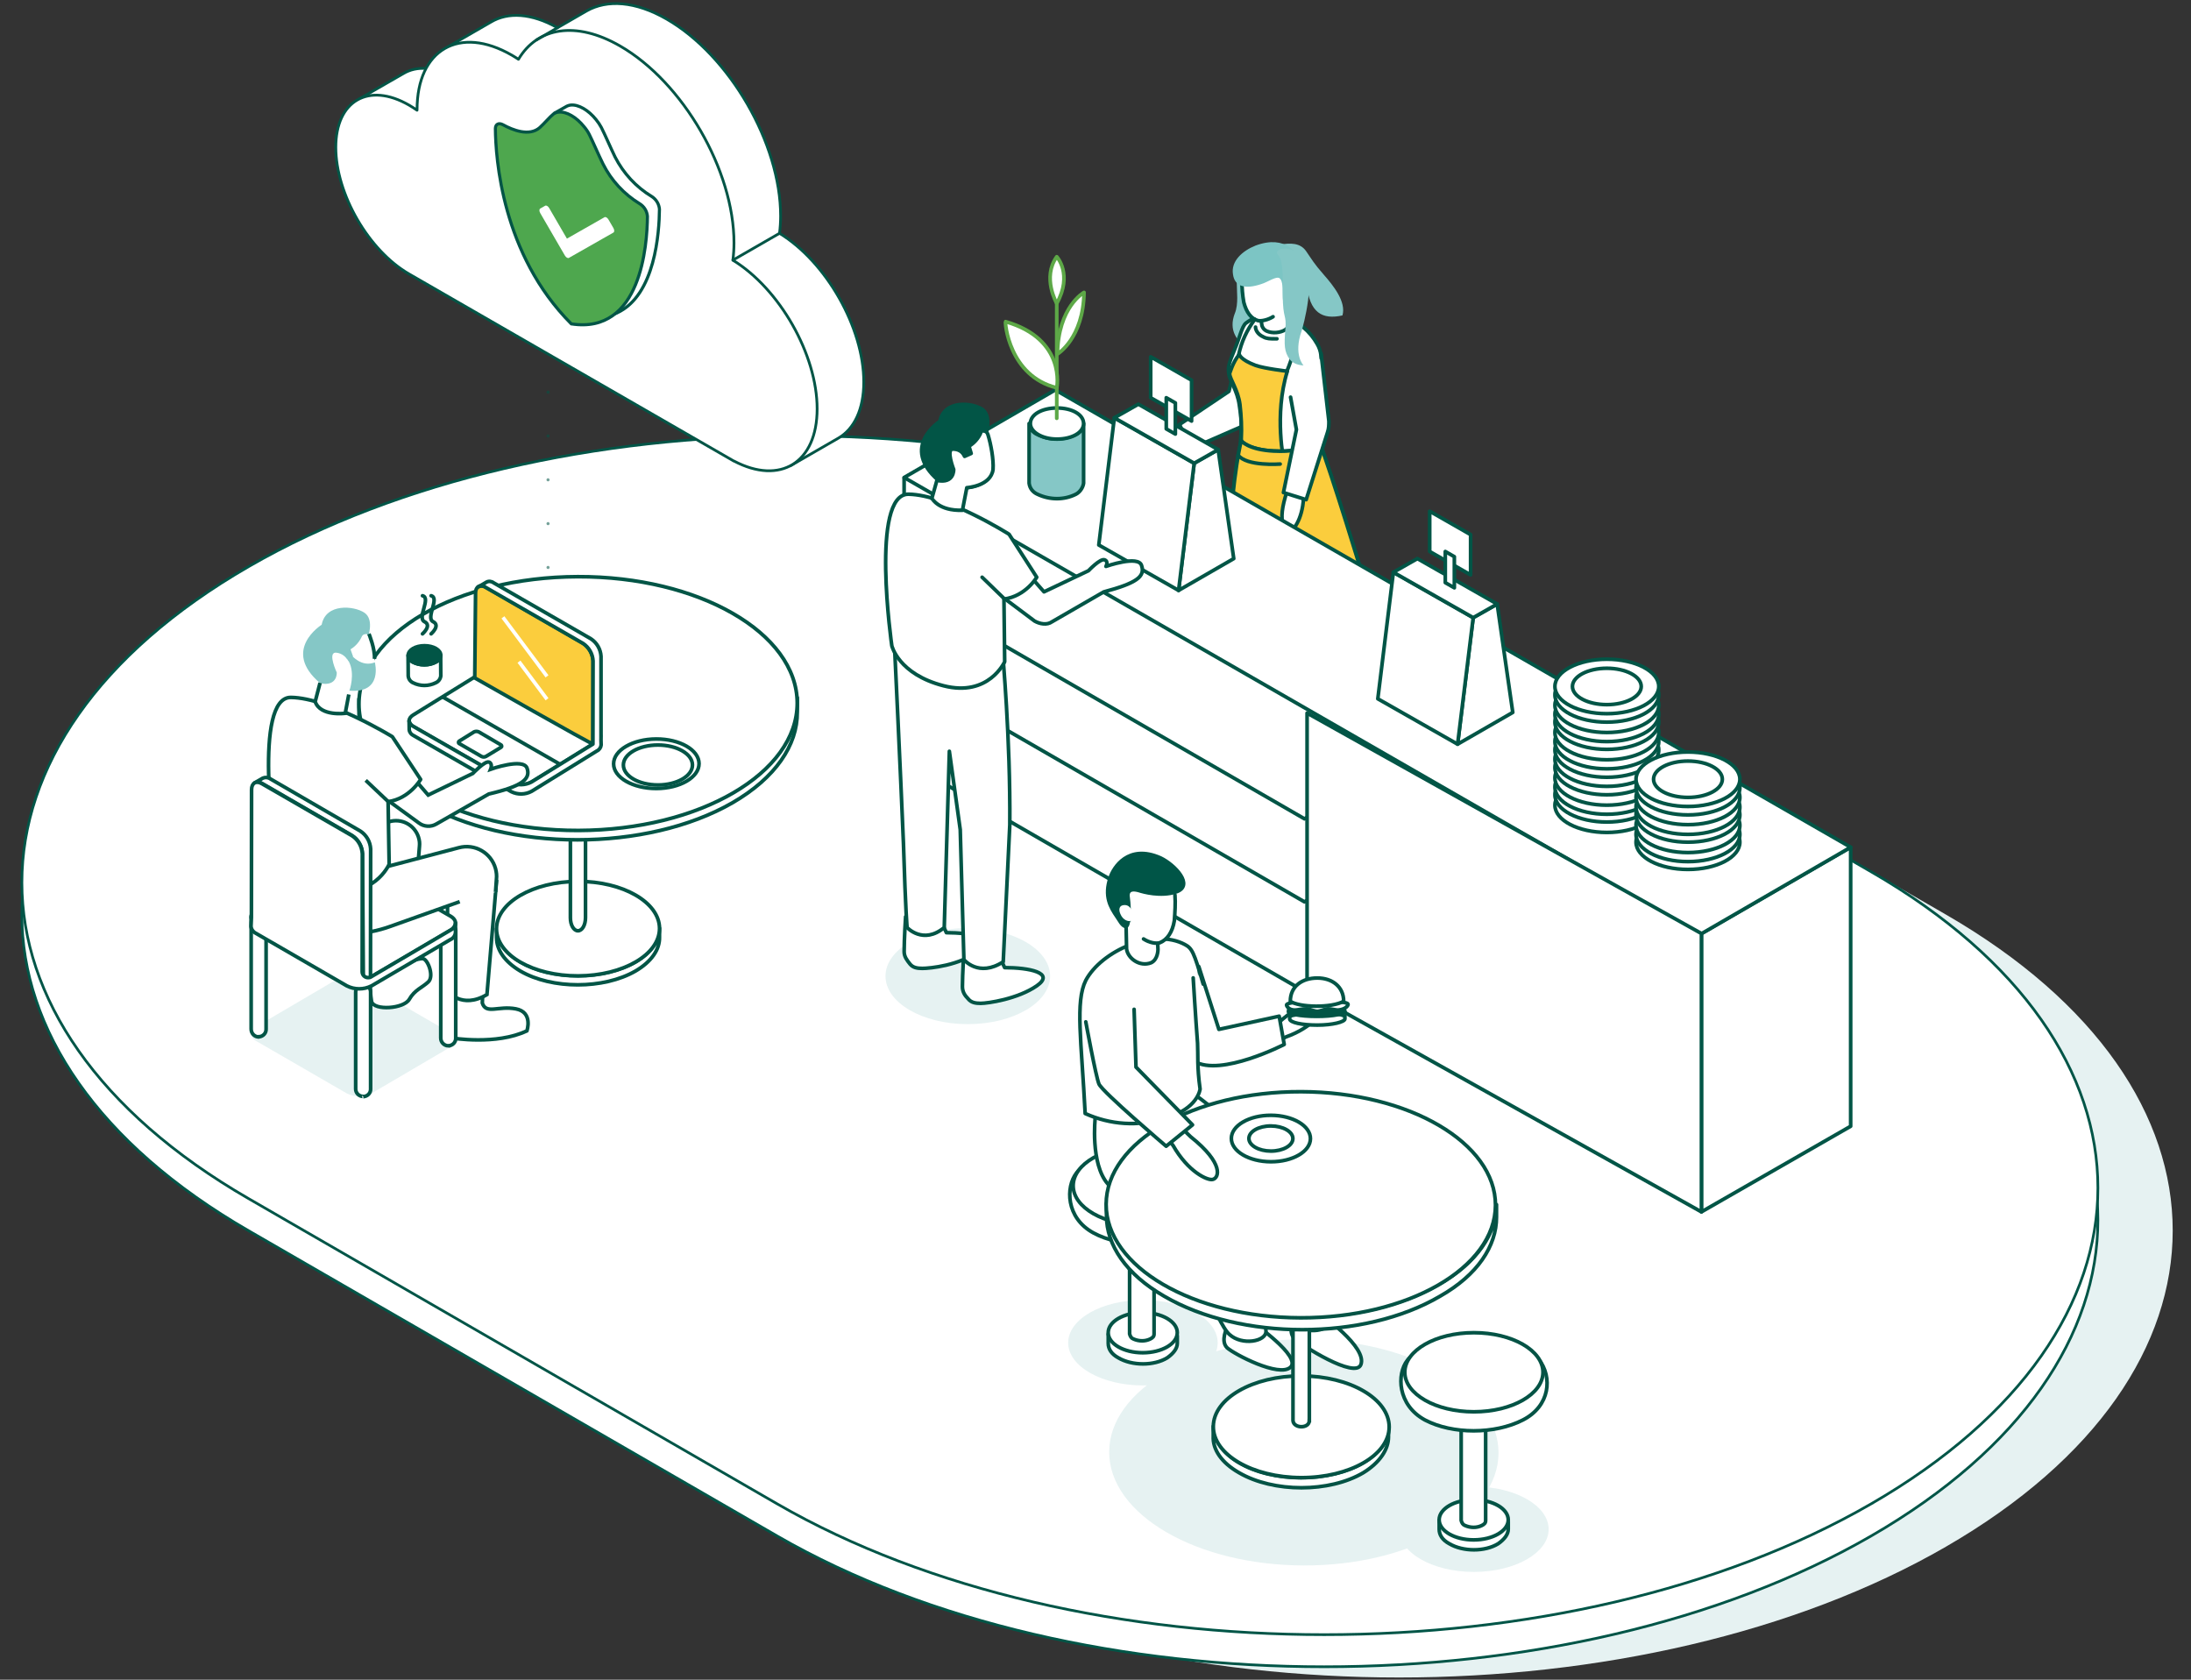 <?xml version="1.0" encoding="UTF-8"?> <svg xmlns="http://www.w3.org/2000/svg" id="Layer_2" viewBox="0 0 600 460"><rect x="0" y="0" width="600" height="460" fill="#333333" stroke="none"/><defs><style>.cls-1{fill:#5da847;}.cls-1,.cls-2,.cls-3,.cls-4,.cls-5,.cls-6,.cls-7,.cls-8,.cls-9,.cls-10,.cls-11,.cls-12,.cls-13,.cls-14,.cls-15,.cls-16,.cls-17,.cls-18,.cls-19,.cls-20,.cls-21,.cls-22,.cls-23,.cls-24{stroke-linejoin:round;}.cls-1,.cls-2,.cls-3,.cls-4,.cls-5,.cls-6,.cls-7,.cls-8,.cls-9,.cls-10,.cls-11,.cls-12,.cls-13,.cls-14,.cls-15,.cls-16,.cls-17,.cls-18,.cls-19,.cls-20,.cls-23,.cls-24{stroke-linecap:round;}.cls-1,.cls-4,.cls-8,.cls-10,.cls-12,.cls-15,.cls-25,.cls-16,.cls-17,.cls-18,.cls-26,.cls-19,.cls-21,.cls-23{stroke:#025546;}.cls-2,.cls-3,.cls-7,.cls-13,.cls-27,.cls-28,.cls-29,.cls-22{stroke:#045345;}.cls-2,.cls-30{fill:#85c7c6;}.cls-3,.cls-4,.cls-27{fill:#fbcd3d;}.cls-5{fill:#7cc5c4;stroke:#7cc5c4;}.cls-6,.cls-7,.cls-8,.cls-31,.cls-16,.cls-17,.cls-26,.cls-28,.cls-20,.cls-21,.cls-22,.cls-23,.cls-24{fill:#fff;}.cls-6,.cls-14{stroke:#5da847;}.cls-9{fill:#005547;}.cls-9,.cls-11,.cls-20,.cls-24{stroke:#005547;}.cls-10,.cls-32,.cls-25{fill:#025546;}.cls-11,.cls-12,.cls-13,.cls-14,.cls-15,.cls-18,.cls-29,.cls-33{fill:none;}.cls-15,.cls-23{stroke-width:.75px;}.cls-34{fill:#e6f2f2;}.cls-25{stroke-miterlimit:10;}.cls-25,.cls-17{stroke-width:1px;}.cls-16{stroke-width:1px;}.cls-18{opacity:.55;stroke-dasharray:0 12;}.cls-18,.cls-19,.cls-20{stroke-width:.85px;}.cls-27,.cls-26,.cls-29,.cls-33{stroke-miterlimit:10;}.cls-19{fill:#4ea74e;}.cls-33{stroke:#fff;}.cls-24{stroke-width:.73px;}</style></defs><g><path id="Path" class="cls-34" d="M532.94,423.55c-82.75,47.79-216.9,47.79-299.65,0l-144.73-83.59c-82.75-47.78-82.75-125.26,0-173.05,82.75-47.79,216.9-47.79,299.65,0l144.72,83.58c82.75,47.79,82.75,125.27,0,173.06Z"></path><path id="Path-2" class="cls-24" d="M512.44,420.62c-82.75,47.78-216.9,47.78-299.65,0l-144.73-83.59c-82.75-47.79-82.75-125.26,0-173.05,82.75-47.79,216.9-47.79,299.65,0l144.73,83.58c82.75,47.79,82.75,125.27,0,173.06Z"></path><path id="Path-3" class="cls-24" d="M512.44,411.82c-82.75,47.79-216.9,47.79-299.65,0l-144.73-83.58c-82.75-47.79-82.75-125.27,0-173.06,82.75-47.79,216.9-47.79,299.65,0l144.73,83.58c82.75,47.79,82.75,125.27,0,173.06Z"></path></g><g><g id="Group"><path id="Path-4" class="cls-30" d="M357.86,77.85c.71,7.82,4.26,9.77,9.77,8.53,1.07-3.73-2.49-8.17-5.15-11.19s-3.2-4.09-4.8-6.4-4.26-2.31-7.29-1.78c0-.18,6.93,3.2,7.46,10.84Z"></path><path id="Path-5" class="cls-30" d="M338.14,85.85c-3.55,9.24,9.6,12.79,11.55,9.42,1.95-3.38-.18-8.53-1.95-12.26-1.78-3.73-1.24-12.79-5.33-11.73-6.4,1.6-2.13,9.24-4.26,14.57Z"></path><path id="Path-6" class="cls-7" d="M327.65,119.79c-.71,.53-2.31,.71-2.67,.89-6.04,3.38-11.19,2.31-10.66,.36,.53-1.42,4.26-3.38,8.71-4.62,1.24-.36,2.49-.36,3.73-.36l.89,3.73Z"></path><ellipse id="Oval" class="cls-34" cx="352.53" cy="199.39" rx="20.61" ry="11.91"></ellipse><polygon id="Path-7" class="cls-7" points="339.74 94.2 336.54 107.17 323.03 116.23 325.88 122.99 342.58 115.7 339.74 94.2"></polygon><path id="Path-8" class="cls-1" d="M350.57,199.93c-.53,1.24-4.8,3.2-8.53,4.44-3.2,1.24-5.33-.53-5.33-.53,0,0-.36-1.07,.18-1.6,2.31-1.95,4.62-3.91,5.86-5.51,1.07-1.24,1.95-3.2,5.51-2.84,.53,0,1.78,.53,2.13,1.24,.71,.71,.71,3.73,.18,4.8Z"></path><path id="Path-9" class="cls-1" d="M363.9,193.53c-1.6,2.84,1.42,4.26,3.55,2.67,2.84-2.31,6.4-7.11,6.75-9.06,.53-2.31-3.02-5.33-4.8-3.73-3.02,2.67-3.38,6.57-5.51,10.13Z"></path><path id="Path-10" class="cls-7" d="M366.39,186.6c-.53-.89-6.4-10.13-9.06-14.57-1.24-1.78-2.13-3.91-2.49-6.04l-3.73-15.46,2.13,17.24s-3.02,23.81-3.2,27.01c0,.53-5.33,3.02-5.33,0-.18-1.42-4.44-70.9-4.44-70.9l18.48,.71s7.11,17.59,7.11,22.39c0,2.13-.18,18.66-.18,18.66,0,0,5.33,14.04,6.22,19.01,.53,2.84-3.73,4.98-5.51,1.95Z"></path><path id="Path-11" class="cls-7" d="M339.38,110.9c-.53-3.91-2.67-6.75-2.84-8.35-.36-2.13,0-3.02,1.6-6.93,1.24-2.84,1.95-6.22,3.02-7.11,6.75-5.15,15.64-1.24,19.55,5.69,2.31,3.91,.53,8.17-.71,17.41-.36,2.13,1.42,8.53,1.42,8.53,0,0-4.8,10.13-13.86,10.31-8.53,.18-7.82-10.13-7.82-10.13,.36-3.02,.18-6.22-.36-9.42Z"></path><path id="Path-12" class="cls-3" d="M351.64,126.54c-11.19,3.73-11.73-6.22-11.73-6.22,.18-3.2,0-6.4-.36-9.6-.53-3.91-2.67-6.75-2.84-8.35,0,0,.89-3.2,2.67-5.33,0,0,.18,1.42,4.44,3.02,2.49,.89,8.71,1.6,8.71,1.6-3.73,12.08-.89,24.88-.89,24.88Z"></path><path id="Path-13" class="cls-13" d="M343.82,89.58c0,.71,.53,1.95,2.13,2.67,.89,.53,1.95,.53,3.02,.53h.71"></path><path id="Path-14" class="cls-7" d="M345.6,89.23c.18,.53,.53,1.07,1.24,1.42,1.6,.71,3.73,.53,5.15-.36,.53-.36,.89-.89,.89-1.42v-6.93l-8.53-.53,1.24,7.82Z"></path><path id="Path-15" class="cls-31" d="M340.09,76.61c0,1.95,0,4.09,.36,6.04,.36,2.31,2.67,5.51,4.98,5.15,1.95-.18,3.55-1.42,5.51-3.55,2.31-2.67,3.38-7.64,3.38-7.64l-6.57-5.51-7.64,5.51h0Z"></path><path id="Path-16" class="cls-11" d="M348.62,86.74c-1.42,.89-3.2,1.24-4.09,1.07-1.95-.53-3.2-2.31-3.91-4.98-.36-1.95-.53-4.09-.53-6.04"></path><path id="Path-17" class="cls-5" d="M355.02,81.05c-.36,.53-1.24,3.38-1.95,3.2-2.49-.53-.18-7.11-2.49-8.53-1.24-.71-3.55,1.07-5.33,1.6-4.26,1.42-6.75,.71-7.11-2.31-.53-3.2,2.31-5.86,5.86-7.29,8.17-3.02,11.02,2.31,11.91,4.44,1.6,4.09,.71,6.4-.89,8.88Z"></path><path id="Path-18" class="cls-4" d="M348.98,123.52c9.06,.53,12.08-3.2,12.08-3.2,3.73,9.77,12.08,37.32,12.08,37.32,0,0-.53,4.09-10.66,9.42-12.97,6.93-27.54,.36-27.54,.36,0,0,.89-8.53,1.42-16.88,1.42-22.21,3.55-29.85,3.55-29.85,0,0,1.78,2.49,9.06,2.84Z"></path><path id="Path-19" class="cls-4" d="M348.98,123.52c9.06,.53,12.08-3.2,12.08-3.2,3.73,9.77,12.08,37.32,12.08,37.32,0,0-.53,4.09-10.66,9.42-12.97,6.93-27.54,.36-27.54,.36,0,0,.89-8.53,1.42-16.88,1.42-22.21,3.55-29.85,3.55-29.85,0,0,1.78,2.49,9.06,2.84Z"></path><path id="Path-20" class="cls-13" d="M339.02,124.59c2.31,3.2,11.55,2.49,11.55,2.49"></path><path id="Path-21" class="cls-7" d="M357.15,132.05c-.18,.71-.18,1.42-.18,1.95,.36,6.75-2.31,10.84-3.38,11.19-1.42,.36-4.26-1.42-1.07-10.84,.18-.71,1.42-4.09,1.42-4.09l3.2,1.78Z"></path><path id="Path-22" class="cls-31" d="M361.77,97.75l2.13,17.77c.18,1.07,0,2.13-.36,3.02l-5.69,18.3-6.22-1.95,3.55-17.24-1.6-8,8.17-11.91Z"></path><path id="Path-23" class="cls-11" d="M353.42,108.77l1.6,8.88-3.55,17.24,6.22,1.95,5.86-18.48c.36-1.07,.36-1.95,.36-3.02l-2.13-18.48"></path><path id="Path-24" class="cls-13" d="M355.55,88.34s.53,4.26-3.2,13.5"></path><path id="Path-25" class="cls-13" d="M343.64,87.45c-2.13,2.84-3.73,6.22-4.44,9.77"></path><path id="Path-26" class="cls-30" d="M356.44,90.65c-2.31,6.57,.53,9.42,.53,9.42,0,0-2.49,0-3.73-1.6-1.6-2.13-1.6-4.09-1.24-8.35,.36-4.09-.71-2.67-.71-9.24,0-1.95,.36-9.42-1.24-11.02-1.78-1.6,3.55-3.55,6.75,1.07,3.91,4.8,0,18.66-.36,19.72Z"></path></g><g><polygon class="cls-21" points="288.46 184.44 247.59 208.07 247.59 130.95 288.46 107.32 288.46 184.44"></polygon><polygon class="cls-21" points="357.23 271.51 247.59 208.25 288.82 184.44 398.27 247.69 357.23 271.51"></polygon><polygon class="cls-21" points="357.23 246.98 247.59 183.73 288.82 159.91 398.27 223.17 357.23 246.98"></polygon><polygon class="cls-21" points="357.23 224.24 247.59 160.98 288.82 137.17 398.27 200.43 357.23 224.24"></polygon><polygon class="cls-21" points="506.8 308.43 465.93 331.88 465.93 255.65 506.8 232.02 506.8 308.43"></polygon><polygon class="cls-21" points="465.4 256.01 247.59 130.77 288.99 106.78 506.8 232.02 465.4 256.01"></polygon><polygon class="cls-21" points="465.93 331.88 357.94 271.51 357.94 195.28 465.93 255.65 465.93 331.88"></polygon></g><g><polygon id="Path-184" class="cls-8" points="327.02 126.86 333.59 123.13 337.86 152.98 322.75 161.69 327.02 126.86"></polygon><polygon id="Path-185" class="cls-8" points="327.02 126.86 305.16 114.42 300.9 149.25 322.75 161.69 327.02 126.86"></polygon><polygon id="Path-186" class="cls-8" points="305.16 114.42 327.02 126.86 333.59 123.13 311.74 110.69 305.16 114.42"></polygon><polygon id="Path-187" class="cls-8" points="315.11 97.72 326.31 104.12 326.31 115.31 315.11 108.92 315.11 97.72"></polygon><polygon id="Path-188" class="cls-8" points="319.38 108.92 321.87 110.34 321.87 118.87 319.38 117.45 319.38 108.92"></polygon></g><g><polygon id="Path-184-2" class="cls-8" points="403.43 169.15 410 165.42 414.27 195.1 399.16 203.8 403.43 169.15"></polygon><polygon id="Path-185-2" class="cls-8" points="403.43 169.15 381.57 156.72 377.31 191.37 399.16 203.8 403.43 169.15"></polygon><polygon id="Path-186-2" class="cls-8" points="381.57 156.72 403.43 169.15 410 165.42 388.15 152.98 381.57 156.72"></polygon><polygon id="Path-187-2" class="cls-8" points="391.52 140.01 402.72 146.41 402.72 157.43 391.52 151.03 391.52 140.01"></polygon><polygon id="Path-188-2" class="cls-8" points="395.79 151.03 398.27 152.45 398.27 160.98 395.79 159.56 395.79 151.03"></polygon></g><g><ellipse id="Oval-2" class="cls-34" cx="265.03" cy="267.31" rx="22.54" ry="13.16"></ellipse><g id="Group-2"><path id="Path-27" class="cls-12" d="M256.78,131.56l-1.4,4.99s1.6,3.39,7.98,3.19l1.2-6.18s6.58-.4,7.18-4.99c.2-2.79-.6-6.98-1.4-9.57"></path><g><g><path id="Path-28" class="cls-8" d="M273.14,260.8l1.99,4.19c6.58,0,13.96,1.4,8.78,4.99-5.19,3.59-13.36,4.79-15.36,4.79-1.4,0-2.59-.2-3.39-1.2-1-1-1.6-1.99-1.6-3.39,0-3.39,.4-9.57,.4-9.57l9.17,.2Z"></path><path id="Path-29" class="cls-8" d="M257.18,251.23l1.99,4.19c6.58,0,13.96,1.4,8.78,4.99-4.99,3.99-13.36,4.79-15.36,4.79-1.4,0-2.59-.2-3.39-1.2s-1.6-1.99-1.6-3.39c0-3.39,.4-9.57,.4-9.57l9.17,.2Z"></path><path id="Path-30" class="cls-8" d="M262.96,227.29l1,35.5s3.99,4.99,10.77,.6l1.8-37.5c.2-23.73-1.99-47.27-1.99-47.27l-29.52-.4s1.6,33.51,2.39,52.85c.6,19.35,1,22.94,1,22.94,0,0,4.39,4.79,10.17,0l1.4-48.27,2.99,21.54Z"></path><path id="Path-31" class="cls-8" d="M281.51,157.09l4.39,4.99,12.17-5.78s3.19-3.39,4.39-2.99,.4,1.8,.4,1.8c0,0,8.98-3.19,9.77-.2,1,2.99-1.4,4.79-10.37,7.18l-14.16,8.18c-1.4,1-3.39,.6-4.79-.2l-8.78-6.58"></path><path id="Path-32" class="cls-8" d="M275.13,181.22s-4.39,9.77-16.75,6.58c-12.37-3.19-14.16-10.97-14.16-10.97,0,0-5.98-41.68,4.59-41.49,10.57,.2,27.52,10.97,27.52,10.97l7.58,11.77s-2.99,5.19-8.98,5.98l.2,17.15Z"></path><path id="Path-33" class="cls-10" d="M269.75,119.59s1.99-5.19-.6-7.38c-2.79-1.99-10.57-2.79-11.77,3.19,0,0-10.97,6.98-.4,16.16,8.58,7.38,12.76-11.97,12.76-11.97Z"></path><path id="Path-34" class="cls-8" d="M263.56,139.74l1.2-6.18s6.58-.4,7.18-4.99c.2-2.79-.6-6.98-1.4-9.57-.2-.6-.6-1-1.4-1-.2,0-.6,.2-.6,.6-.6,1.4-1.8,2.79-3.19,3.59l.6,1.99-1.8,.8c-.6-1.4-1.8-1.99-3.19-1.99-1.99,0,.2,5.58,.2,5.58,0,0,.2,3.99-4.59,2.99l-1.4,4.99c.2,0,1.8,3.39,8.38,3.19Z"></path></g><line id="Path-35" class="cls-13" x1="268.95" y1="158.08" x2="275.13" y2="164.07"></line></g></g></g><g id="Group-3"><g id="Path-36"><path class="cls-2" d="M296.74,115.99c-.18,1.24-.89,2.49-2.13,3.02-3.38,1.6-7.29,1.6-10.48,0-1.24-.53-2.13-1.6-2.31-3.02v16.35c.18,1.42,1.07,2.49,2.31,3.02,3.38,1.6,7.29,1.6,10.48,0,1.07-.53,1.95-1.78,2.13-3.02v-16.35h0Z"></path><path class="cls-8" d="M289.45,120.25c4.09,0,7.29-1.78,7.29-4.26s-3.2-4.26-7.29-4.26-7.29,1.78-7.29,4.26c0,2.31,3.2,4.26,7.29,4.26Z"></path></g><line id="Path-37" class="cls-14" x1="289.39" y1="80.08" x2="289.39" y2="114.55"></line><path id="Path-38" class="cls-6" d="M275.36,88.08c16.7,4.8,14.04,18.12,14.04,18.12-13.15-3.2-14.22-17.95-14.04-18.12Z"></path><path id="Path-39" class="cls-6" d="M289.57,96.96c.18-12.97,7.29-16.88,7.29-16.88-.18,12.62-7.29,16.88-7.29,16.88Z"></path><path id="Path-40" class="cls-6" d="M289.39,70.31c-4.09,5.69,0,12.79,0,12.79,4.44-8,0-12.79,0-12.79Z"></path></g><g><g><ellipse class="cls-8" cx="440.03" cy="220.51" rx="14.22" ry="7.46"></ellipse><ellipse class="cls-8" cx="440.03" cy="217.66" rx="14.22" ry="7.46"></ellipse><ellipse class="cls-8" cx="440.03" cy="215.53" rx="14.22" ry="7.46"></ellipse><ellipse class="cls-8" cx="440.03" cy="213.04" rx="14.22" ry="7.46"></ellipse><ellipse class="cls-8" cx="440.03" cy="210.2" rx="14.22" ry="7.46"></ellipse><ellipse class="cls-8" cx="440.03" cy="207.89" rx="14.22" ry="7.46"></ellipse></g><ellipse class="cls-8" cx="440.03" cy="205.4" rx="14.22" ry="7.46"></ellipse><ellipse class="cls-8" cx="440.03" cy="203.09" rx="14.22" ry="7.46"></ellipse><ellipse class="cls-8" cx="440.03" cy="200.61" rx="14.22" ry="7.46"></ellipse><ellipse class="cls-8" cx="440.03" cy="197.76" rx="14.22" ry="7.46"></ellipse><ellipse class="cls-8" cx="440.03" cy="195.63" rx="14.22" ry="7.46"></ellipse><ellipse class="cls-8" cx="440.03" cy="193.14" rx="14.22" ry="7.46"></ellipse><ellipse class="cls-8" cx="440.03" cy="190.3" rx="14.22" ry="7.46"></ellipse><ellipse class="cls-8" cx="440.03" cy="187.99" rx="14.22" ry="7.46"></ellipse><ellipse class="cls-8" cx="440.03" cy="187.99" rx="9.42" ry="4.98"></ellipse></g><g><ellipse class="cls-8" cx="462.24" cy="230.64" rx="14.22" ry="7.46"></ellipse><ellipse class="cls-8" cx="462.24" cy="228.5" rx="14.22" ry="7.46"></ellipse><ellipse class="cls-8" cx="462.24" cy="226.02" rx="14.22" ry="7.46"></ellipse><ellipse class="cls-8" cx="462.24" cy="223.17" rx="14.22" ry="7.46"></ellipse><ellipse class="cls-8" cx="462.24" cy="221.04" rx="14.22" ry="7.46"></ellipse><ellipse class="cls-8" cx="462.24" cy="218.38" rx="14.22" ry="7.46"></ellipse><ellipse class="cls-8" cx="462.24" cy="215.71" rx="14.22" ry="7.46"></ellipse><ellipse class="cls-8" cx="462.24" cy="213.4" rx="14.22" ry="7.46"></ellipse><ellipse class="cls-8" cx="462.24" cy="213.4" rx="9.42" ry="4.98"></ellipse></g></g><g><g><ellipse id="Oval-3" class="cls-34" cx="312.99" cy="367.72" rx="20.47" ry="11.69"></ellipse><g><path id="Path-41" class="cls-28" d="M322.4,365.64v2.24c0,1.38-1.03,2.75-2.75,3.96-3.61,2.24-9.63,2.24-13.41,0-1.89-1.03-2.75-2.41-2.75-3.96v-2.24h18.92Z"></path><ellipse id="Oval-4" class="cls-28" cx="312.94" cy="364.96" rx="9.46" ry="5.5"></ellipse><path id="Path-42" class="cls-28" d="M316.04,325.92v39.38c0,.69-.34,1.03-1.03,1.38-1.38,.69-3.1,.69-4.64,0-.52-.17-.86-.69-1.03-1.38v-39.38h6.71Z"></path></g><g><path id="Path-43" class="cls-28" d="M294.76,321.28c-2.92,3.78-2.92,12.21,4.64,16.34,7.57,4.13,19.09,3.96,26.83,0,7.4-3.78,8.25-11.69,4.3-16.68-7.4-9.29-30.61-6.36-35.77,.34Z"></path><ellipse id="Oval-5" class="cls-28" cx="312.81" cy="324.72" rx="18.92" ry="10.83"></ellipse></g><ellipse id="Oval-6" class="cls-34" cx="357.06" cy="397.76" rx="30.96" ry="53.31" transform="translate(-41.7 753.7) rotate(-89.84)"></ellipse><path class="cls-22" d="M336.03,363.59s-1.89,3.61,0,5.5c1.89,1.72,14.27,8.25,17.37,5.33,3.1-2.92-10.32-12.21-10.32-12.21l-7.05,1.38Z"></path><path class="cls-22" d="M325.03,339.34s8.08,23.22,11.69,26.14c3.44,3.1,9.97,1.89,9.97-.86s-5.5-30.61-5.5-30.61l-16.17,5.33Z"></path><path class="cls-22" d="M354.43,361.01s-1.89,3.61,0,5.5,16.68,11.18,18.23,7.22c1.89-4.82-11.18-13.93-11.18-13.93l-7.05,1.2Z"></path><path class="cls-22" d="M342.74,336.42s8.08,23.22,11.69,26.14c3.44,3.1,9.97,1.89,9.97-1.03s-5.5-30.61-5.5-30.61l-16.17,5.5Z"></path><path class="cls-7" d="M299.92,306.15s-1.38,12.55,3.44,18.06c4.13,4.82,5.33,4.99,5.33,4.99l32.16-18.57s-12.21-10.15-15.82-12.38c-3.44-2.41-25.11,7.91-25.11,7.91Z"></path><path class="cls-7" d="M346.18,281.9c2.24-1.03,2.92-1.03,3.61-1.55,8.25-7.4,12.38-6.36,12.55-4.82,.17,1.38-2.92,5.85-10.15,8.43-.69,.34-1.38,.69-1.89,1.03l-4.13-3.1Z"></path><path class="cls-7" d="M327.09,290.67c7.22,4.3,24.59-4.64,24.59-4.64l-1.38-7.74-16.51,3.61-5.5-17.2c-.17,0-6.19,22.87-1.2,25.97Z"></path><path class="cls-31" d="M329.5,297.89s-1.38,5.5-10.83,8.43c-7.22,2.24-14.79,1.72-21.67-1.38-1.03-19.95-2.75-30.61,.17-36.46,4.3-8.08,18.4-13.76,27.17-9.8,6.02,2.75,3.61,22.19,3.44,29.41,.34,3.27,1.03,3.78,1.72,9.8Z"></path><path class="cls-13" d="M326.75,267.8s.69,11.35,1.2,17.89c.17,3.27-.17,6.36,.69,12.55,0,0-.52,5.5-9.8,8.08-7.22,2.24-14.79,1.72-21.67-1.38-1.03-19.95-2.75-30.61,.17-36.46,4.3-8.08,18.57-14.45,27.17-9.8,1.89,1.03,2.41,1.89,4.99,10.83"></path><path class="cls-7" d="M316.77,251.8h-8.43l.17,8.08c.34,2.58,3.61,4.99,6.71,3.78,1.89-.86,1.89-3.61,1.89-3.61l-.34-8.25Z"></path><path class="cls-31" d="M321.76,245.1l-8.25-5.68-6.71,6.71,3.96,8.43c1.38,2.75,3.96,3.44,6.02,3.61,2.41,.17,4.82-3.44,4.99-6.19v-6.88h0Z"></path><path class="cls-13" d="M321.76,245.1c.17,2.24,0,4.82-.17,7.05-.52,3.1-1.89,5.16-3.96,6.02-1.03,.34-2.92,0-4.47-1.03"></path><path class="cls-9" d="M304.05,240.28c.86-2.58,4.82-9.29,13.76-5.33,3.96,1.89,9.29,7.57,4.3,9.29-4.3,1.38-9.11,0-10.15-.34-2.92-.86-3.1,.69-3.1,1.38,.69,5.16,.17,8.43-.52,8.43-1.03,0-1.89-1.89-2.41-2.58-1.89-2.75-3.61-5.68-1.89-10.83Z"></path><path class="cls-31" d="M308,247.85c2.24,0,2.75,3.61,1.72,4.3-.69,.34-2.24-.17-2.92-1.89-.52-1.2-.34-2.41,1.2-2.41Z"></path><path id="Path-44" class="cls-7" d="M380.23,390.76v2.75c0,3.44-2.41,7.05-6.88,9.8-9.29,5.5-24.59,5.5-34.05,0-4.82-2.75-7.22-6.36-7.05-9.97v-2.75c0,3.44,2.41,7.22,7.05,9.97,9.29,5.5,24.59,5.5,34.05,0,4.64-2.75,6.88-6.36,6.88-9.8Z"></path><ellipse id="Oval-7" class="cls-7" cx="356.34" cy="390.73" rx="13.93" ry="24.08" transform="translate(-35.38 745.98) rotate(-89.84)"></ellipse><path id="Path-45" class="cls-28" d="M358.56,389.04v-51.77c0-2.06-1.03-3.96-2.24-3.96s-2.24,1.72-2.24,3.96v51.77c.17,2.24,4.47,2.24,4.47,0Z"></path><path id="Path-46" class="cls-7" d="M409.81,329.88v3.44c0,7.91-5.16,15.82-15.48,21.67-20.81,12.21-54.52,12.21-75.5,0-10.49-6.02-15.82-14.1-15.82-22.01v-3.44c0,8.08,5.16,15.82,15.82,22.01,20.98,12.21,54.69,12.21,75.5,0,10.15-5.85,15.48-13.76,15.48-21.67Z"></path><ellipse id="Oval-8" class="cls-7" cx="356.21" cy="329.93" rx="30.96" ry="53.31" transform="translate(25.3 685.22) rotate(-89.84)"></ellipse><ellipse id="Oval-9" class="cls-34" cx="403.62" cy="418.79" rx="20.47" ry="11.69"></ellipse><g><path id="Path-47" class="cls-28" d="M413.03,416.55v2.24c0,1.38-1.03,2.75-2.75,3.96-3.61,2.24-9.63,2.24-13.41,0-1.89-1.03-2.75-2.41-2.75-3.96v-2.24h18.92Z"></path><ellipse id="Oval-10" class="cls-28" cx="403.57" cy="416.21" rx="9.46" ry="5.5"></ellipse><path id="Path-48" class="cls-28" d="M406.84,377v39.38c0,.69-.34,1.03-1.03,1.38-1.38,.69-3.1,.69-4.64,0-.52-.17-.86-.69-1.03-1.38v-39.38s6.71,0,6.71,0Z"></path></g><g><path id="Path-49" class="cls-28" d="M385.39,372.53c-2.92,3.78-2.75,12.21,4.82,16.34,7.57,3.96,19.09,3.96,26.83,0,7.4-3.78,8.25-11.69,4.3-16.68-7.4-9.46-30.61-6.54-35.94,.34Z"></path><ellipse id="Oval-11" class="cls-28" cx="403.62" cy="375.8" rx="18.92" ry="10.83"></ellipse></g><ellipse class="cls-22" cx="348.03" cy="311.79" rx="6.36" ry="10.83" transform="translate(35.27 658.95) rotate(-89.84)"></ellipse><ellipse class="cls-22" cx="348.03" cy="311.79" rx="3.44" ry="6.02" transform="translate(35.27 658.95) rotate(-89.84)"></ellipse><path class="cls-7" d="M322.45,307.01c1.03,1.55,2.24,3.1,3.61,4.3,9.29,7.4,7.74,11.35,6.02,11.69-1.38,.34-6.71-2.06-10.83-9.29-.52-.69-1.03-1.38-1.55-1.89l2.75-4.82Z"></path><path class="cls-31" d="M300.95,277.77l7.05-2.41,2.92,17.03,15.48,15.82-7.22,5.85s-12.9-10.15-18.4-17.03c-.86-1.38-.34-13.93,.17-19.26Z"></path><path class="cls-13" d="M297.34,279.84s2.75,14.96,3.61,17.03c1.03,2.24,18.4,17.03,18.4,17.03l7.22-5.85-15.48-15.82-.52-15.82"></path></g><g><path class="cls-8" d="M368.31,279.01c0,.86-3.44,1.72-7.57,1.72s-7.57-.69-7.57-1.72c0-.17,0-.52,.17-.69,.17-.34,4.13-.86,7.57-.86s6.36,.17,7.39,.86v.69Z"></path><path class="cls-32" d="M368.83,277.12c0,1.03-3.61,1.72-8.25,1.72s-8.25-.69-8.25-1.72c0-.17,0-.52,.17-.86s4.47-.86,8.08-.86,6.88,.17,7.91,.86c.34,.34,.34,.69,.34,.86Z"></path><path class="cls-8" d="M369.17,275.06c0,.34-.69,1.38-2.75,1.55-.69,0-1.89-.34-2.75-.34-.69,0-2.24,.69-2.92,.69-.86,0-2.24-.69-2.92-.69-1.38,0-2.41,.34-3.27,.34-1.55,0-2.24-1.03-2.24-1.38,0-.69,3.96-1.03,8.6-1.03s8.25,.17,8.25,.86Z"></path><path class="cls-8" d="M367.97,274.2c-3.27,1.89-12.21,1.72-14.62,0,0-4.13,3.27-6.36,7.39-6.36s7.22,2.41,7.22,6.36Z"></path></g></g><line class="cls-18" x1="150.08" y1="71.4" x2="150.08" y2="172.57"></line><g id="Layer_2-2"><g id="Layer_1-2"><path class="cls-8" d="M142.48,263.42c8.66,5.04,22.83,5.04,31.56,0,4.38-2.57,6.56-5.91,6.56-9.24v2.5c.07,3.33-2.17,6.67-6.56,9.24-8.73,5.04-22.9,5.04-31.56,0-4.28-2.54-6.49-5.8-6.49-9.1v-2.5c0,3.3,2.14,6.6,6.49,9.1Z"></path><ellipse class="cls-17" cx="158.29" cy="254.32" rx="22.32" ry="12.94" transform="translate(-.71 .44) rotate(-.16)"></ellipse><path class="cls-26" d="M160.34,251.28v-46.6c0-1.96-.91-3.55-2.07-3.55s-2.07,1.59-2.07,3.55v46.67c0,1.96,.91,3.55,2.07,3.55s2.07-1.56,2.07-3.62Z"></path><path class="cls-8" d="M115.74,215.81c23.37,13.55,61.35,13.55,84.87,0,11.81-6.85,17.72-15.8,17.72-24.75v4.02c.04,8.95-5.91,17.9-17.72,24.75-23.52,13.55-61.53,13.55-84.87,0-11.6-6.74-17.43-15.62-17.43-24.42v-4.02c.04,8.81,5.83,17.68,17.43,24.42Z"></path><ellipse class="cls-16" cx="158.31" cy="192.68" rx="60.01" ry="34.75" transform="translate(-.54 .44) rotate(-.16)"></ellipse><path class="cls-26" d="M163.35,203.16c1.49-.91,1.49-2.32-.04-3.19l-26.71-15.33c-1.78-.83-3.84-.8-5.58,.11l-17.87,11.05c-1.49,.91-1.49,2.32,.04,3.19l26.71,15.33c1.78,.83,3.84,.8,5.58-.11l17.87-11.05Z"></path><path class="cls-27" d="M133.02,160.8c-1.52-.87-2.79-.18-2.79,1.59l-.22,23.26s32.36,18.44,32.36,18.08l.04-22.79c-.11-1.92-1.12-3.7-2.75-4.78l-26.63-15.36Z"></path><path class="cls-21" d="M164.58,202.43l.04,1.59c-.07,.69-.51,1.34-1.16,1.63l-17.87,11.05c-1.74,.94-3.8,.98-5.58,.11l-26.74-15.36c-.65-.29-1.12-.87-1.2-1.59l-.04-2.5c.11,.69,.54,1.3,1.2,1.59l26.71,15.33c1.78,.83,3.84,.8,5.58-.11l16.85-10.4,.04-22.79c-.11-1.92-1.12-3.7-2.75-4.78l-26.63-15.33c-.58-.43-1.34-.51-1.96-.18l2.14-1.27c.62-.33,1.38-.25,1.96,.18l26.63,15.33c1.63,1.05,2.68,2.86,2.79,4.82v22.68Z"></path><line class="cls-29" x1="153.13" y1="209.17" x2="121.17" y2="190.84"></line><path class="cls-21" d="M137.15,204.68c.07-.04,.18-.11,.22-.22v-.04c.04-.18-.07-.4-.25-.47l-6.02-3.52c-.4-.18-.87-.18-1.27,0l-4.02,2.5c-.07,.04-.18,.11-.22,.22h0c-.07,.22,0,.43,.22,.51l6.02,3.48c.4,.22,.87,.22,1.27,0l4.06-2.46Z"></path><line class="cls-33" x1="149.8" y1="185.22" x2="137.73" y2="169.06"></line><line class="cls-33" x1="149.8" y1="191.49" x2="142.12" y2="181.2"></line><path class="cls-34" d="M98.52,268.49c-2.14-1.09-4.64-1.09-6.78,0l-21.6,12.68c-1.88,1.09-1.88,2.83,0,3.91l24.82,14.35c2.14,1.09,4.67,1.09,6.78,0l21.6-12.68c1.88-1.09,1.88-2.83,0-3.91l-24.82-14.35Z"></path><path class="cls-26" d="M101.42,268.78c-.07,1.85,.04,3.7,.33,5.51,.69,2.54,8.84,1.99,10.33-.62s3.59-3.23,5.22-4.78-.11-6.05-1.41-6.34c-1.3-.25-6.38,1.7-6.38,1.7v-.91s-8.08,5.44-8.08,5.44Z"></path><path class="cls-26" d="M109.58,263.1c3.33-1.16,3.33-4.2,3.19-5.4l2.1-25.95c.04-.4,.04-.83,0-1.23h0c-.4-3.55-3.59-6.12-7.14-5.73h0c-3.3,.36-5.76,3.15-5.76,6.45v25.44h0l-.11,10.51,7.72-4.09Z"></path><path class="cls-26" d="M132.19,271.86l-.11,2.83c1.05,3.19,4.35,.69,9.17,1.59s3.04,6.02,3.04,6.02c-8.41,4.02-20.55,1.96-20.55,1.96l.87-13.37,7.57,.98Z"></path><path class="cls-26" d="M122.55,271.32v-28.99s13.41-.83,13.41-.83l-2.61,30.87c-7.03,4.17-10.8-1.01-10.8-1.05Z"></path><path class="cls-26" d="M99.5,300.31c1.12-.04,2.03-.94,1.99-2.07v-26.67h0c-.04-1.01-.87-1.85-1.92-1.92-1.12-.07-2.1,.8-2.17,1.92v26.67h0c0,1.12,.94,2.03,2.07,2.03,.04,0,.07,0,.04,.04Z"></path><path class="cls-26" d="M122.77,286.4c1.2-.04,2.1-1.01,2.03-2.17v-29.5c-.11-1.05-1.01-1.81-2.07-1.81-1.12,.04-2.03,.98-2.03,2.1v29.21s0,.04,0,.04c0,1.16,.91,2.1,2.07,2.14h0Z"></path><path class="cls-26" d="M70.91,283.93c1.16-.07,2.03-1.05,1.96-2.17v-29.53c-.11-1.12-1.09-1.96-2.21-1.88-1.12,.11-1.96,1.09-1.88,2.21v29.21s0,.04,0,.04c0,1.2,.91,2.14,2.07,2.17,.04,0,.07,0,.07-.04Z"></path><path class="cls-26" d="M98.52,236.57c-2.14-1.09-4.67-1.09-6.78,0l-21.6,12.68c-1.88,1.09-1.88,2.83,0,3.91l24.82,14.31c2.14,1.09,4.64,1.09,6.78,0l21.6-12.68c1.88-1.09,1.88-2.83,0-3.91l-24.82-14.31Z"></path><path class="cls-26" d="M135.7,244.29l.25-3.55c.11-.94,0-1.92-.25-2.86h0c-1.2-4.35-5.69-6.92-10.07-5.73l-20.37,5.36c-16.96,7.18-30.04-3.66-30.04-3.66,0,0,.43,17,7.72,19.82,.72,.29,1.49,.54,2.25,.76,7.18,2.03,14.78,1.78,21.78-.76l18.92-6.74"></path><path class="cls-26" d="M105.81,218.89l8.91,6.49c1.38,1.05,3.26,1.16,4.75,.29l14.39-8.23c9.2-2.14,11.49-4.13,10.47-7.07-1.01-2.9-9.97,.29-9.97,.29,0,0,.65-1.59-.47-1.96s-4.42,3.12-4.42,3.12l-12.21,5.91-4.35-5.04"></path><path class="cls-21" d="M106.28,219.54c5.87-.8,8.91-6.09,8.91-6.09l-7.75-11.7s-17.29-10.62-27.76-10.76c-10.47-.14-4.38,41.6-4.38,41.6,0,0,1.96,7.83,14.49,10.87,12.54,3.04,16.78-6.78,16.78-6.78l-.29-17.14Z"></path><path class="cls-30" d="M87.69,187.11c-10.76-9.06,.4-16.02,.4-16.02,1.12-5.94,8.81-5.22,11.7-3.3s.83,7.21,.83,7.21c0,0-3.91,19.53-12.94,12.1Z"></path><path class="cls-31" d="M86.31,192.29l1.34-5.15c4.86,.94,4.57-2.97,4.57-2.97,0,0-2.5-5.33-.36-5.44,1.3,.04,2.54,.76,3.23,1.88l1.59-.83-.69-1.96c1.38-.83,2.46-2.07,3.12-3.55,.14-.29,.43-.51,.76-.58,.62-.18,1.2,.18,1.38,.76,.76,2.86,1.74,7.03,1.52,9.71-.33,4.49-7.03,4.96-7.03,4.96l-1.2,6.27c-6.49,.29-8.15-3.26-8.23-3.12Z"></path><path class="cls-21" d="M101.5,232.47l-.04,35.15c-.62,.4-1.27,.72-1.96,1.05l-.22-34.9c-.11-2.03-1.16-3.88-2.86-4.96l-24.61-14.24c-.62-.43-1.41-.51-2.07-.18l2.25-1.3c.69-.29,1.45-.22,2.07,.22l24.61,14.28c1.67,1.09,2.72,2.9,2.83,4.89Z"></path><path class="cls-21" d="M68.85,251.21l-.11,2.46c.07,.87,.62,1.59,1.41,1.96l24.82,14.35c2.14,1.09,4.64,1.09,6.78,0l21.6-12.68c.8-.33,1.3-1.09,1.38-1.92v-2.61c-.07,.83-.62,1.59-1.38,1.96l-21.56,12.68c-.07,.04-.11,.11-.22,.14-.22,.14-.51,.18-.76,.18h0c-.91,0-1.63-.72-1.63-1.63l.04-32.29c-.11-2.03-1.16-3.88-2.86-4.96l-24.61-14.21c-1.59-.94-2.86-.22-2.86,1.63l-.04,34.93h0Z"></path><line class="cls-29" x1="106.28" y1="219.5" x2="100.15" y2="213.7"></line><path class="cls-30" d="M95.15,180.51c0,.29,.25,.47,.4,.69,1.78,3.41,.14,7.94,.14,7.94,9.28,.8,6.96-7.75,6.96-7.75-3.73,1.49-6.49-2.07-6.49-2.07,0,0-.94,.47-1.01,1.2Z"></path><path class="cls-21" d="M102.55,180.44c.18-2.79-1.52-6.85-1.52-6.85"></path><path class="cls-26" d="M87.65,187l-1.34,5.15c1.45,4.13,8.23,3.19,8.23,3.19l.98-5.15"></path><path class="cls-21" d="M113.02,181.31c1.99,1.01,4.31,1.01,6.31,0,.76-.33,1.27-1.05,1.34-1.85l.04,5.65c-.11,.83-.62,1.52-1.34,1.85-1.99,1.01-4.31,1.01-6.31,0-.72-.36-1.2-1.05-1.27-1.85l-.04-5.65c.07,.8,.54,1.49,1.27,1.85Z"></path><ellipse class="cls-25" cx="116.24" cy="179.44" rx="4.46" ry="2.61" transform="translate(-.5 .33) rotate(-.16)"></ellipse><ellipse class="cls-17" cx="179.73" cy="209.16" rx="11.7" ry="6.78" transform="translate(-.58 .5) rotate(-.16)"></ellipse><ellipse class="cls-8" cx="180.17" cy="209.5" rx="9.46" ry="5.47"></ellipse><path class="cls-12" d="M115.7,163.15c2.43,.58-1.56,6.05,.54,7.1s-.54,3.33-.54,3.33"></path><path class="cls-12" d="M118.06,163.15c2.43,.58-1.56,6.05,.54,7.1s-.54,3.33-.54,3.33"></path></g></g><g id="Overview-Page"><g id="Desktop---MS---Overview_1"><g id="MS_DNA-nucleus-automation"><g id="Group-4"><g id="Path-50"><path class="cls-23" d="M213.47,63.89c.2-1.57,.3-3.15,.3-4.74,0-19.85-13.97-43.99-31.2-53.92-8.56-4.93-16.31-5.42-21.93-2.23l-7.97,4.6c-7.13-4.03-13.58-4.34-18.22-1.56l-12.41,7.15s4.96,9.61,4.96,9.66c-.72-.5-1.45-.97-2.19-1.4-5.64-3.25-10.74-3.5-14.38-1.28l-12.14,6.97s15.42,34.14,26.5,40.52l91.62,59.92,13.22-7.62c4.27-2.5,6.91-7.82,6.91-15.34,0-14.88-10.26-32.89-23.07-40.73Z"></path><path class="cls-23" d="M200.7,71.24c.2-1.57,.3-3.15,.3-4.73,0-19.86-13.97-44-31.2-53.92-12.15-7-22.67-5.05-27.82,3.65-.61-.4-1.22-.79-1.83-1.14-14.32-8.25-25.94-1.56-25.94,14.94,0,.05,0,.1,0,.15-.72-.5-1.45-.97-2.19-1.4-11.08-6.38-20.06-1.21-20.06,11.56s8.98,28.29,20.06,34.68l88.98,51.26v-.03c12.67,6.67,22.77,.46,22.77-14.29,0-14.87-10.27-32.87-23.06-40.71Z"></path><line class="cls-15" x1="152.65" y1="7.6" x2="146.87" y2="10.96"></line><line class="cls-15" x1="213.47" y1="63.89" x2="200.7" y2="71.24"></line></g></g></g></g></g><g><path id="Path-51" class="cls-20" d="M151.84,31l7.94,55.71c3.66,.59,6.66,.12,9.16-1.01,10.52-4.82,11.59-22.09,11.65-28.42-.12-1.4-.89-2.68-2.08-3.45-4.31-2.59-7.79-6.36-10.08-10.85-1.31-2.71-2.71-6.01-3.75-8.06-.42-.77-.89-1.49-1.43-2.14-2.11-2.65-4.85-4.22-6.96-4.01-.51,.06-1.01,.24-1.43,.51l-3.03,1.72Z"></path><path id="Path-52" class="cls-19" d="M156.47,88.71c-19.06-19.06-20.75-45.57-20.81-53.48,0-1.25,.95-1.69,2.08-1.07,2.65,1.46,7.22,3.3,10.08,.77,1.31-1.19,2.71-2.88,3.75-3.72,.42-.3,.92-.48,1.43-.51,2.11-.21,4.85,1.37,6.96,4.01,.56,.65,1.04,1.37,1.43,2.14,1.04,2.08,2.41,5.35,3.75,8.06,2.26,4.52,5.77,8.29,10.08,10.91,1.19,.74,1.96,2.02,2.08,3.42-.06,7.85-1.75,32.4-20.81,29.46Z"></path><path class="cls-31" d="M167.98,62.45l-1.36-2.34c-.3-.51-.78-.79-1.08-.62l-10.29,5.86-4.87-8.39c-.3-.51-.78-.79-1.08-.62l-1.36,.77c-.3,.17-.3,.72,0,1.24l6.76,11.64c.15,.26,.35,.46,.55,.57,.2,.12,.4,.15,.55,.06l12.18-6.93c.3-.17,.3-.72,0-1.24Z"></path></g></svg> 